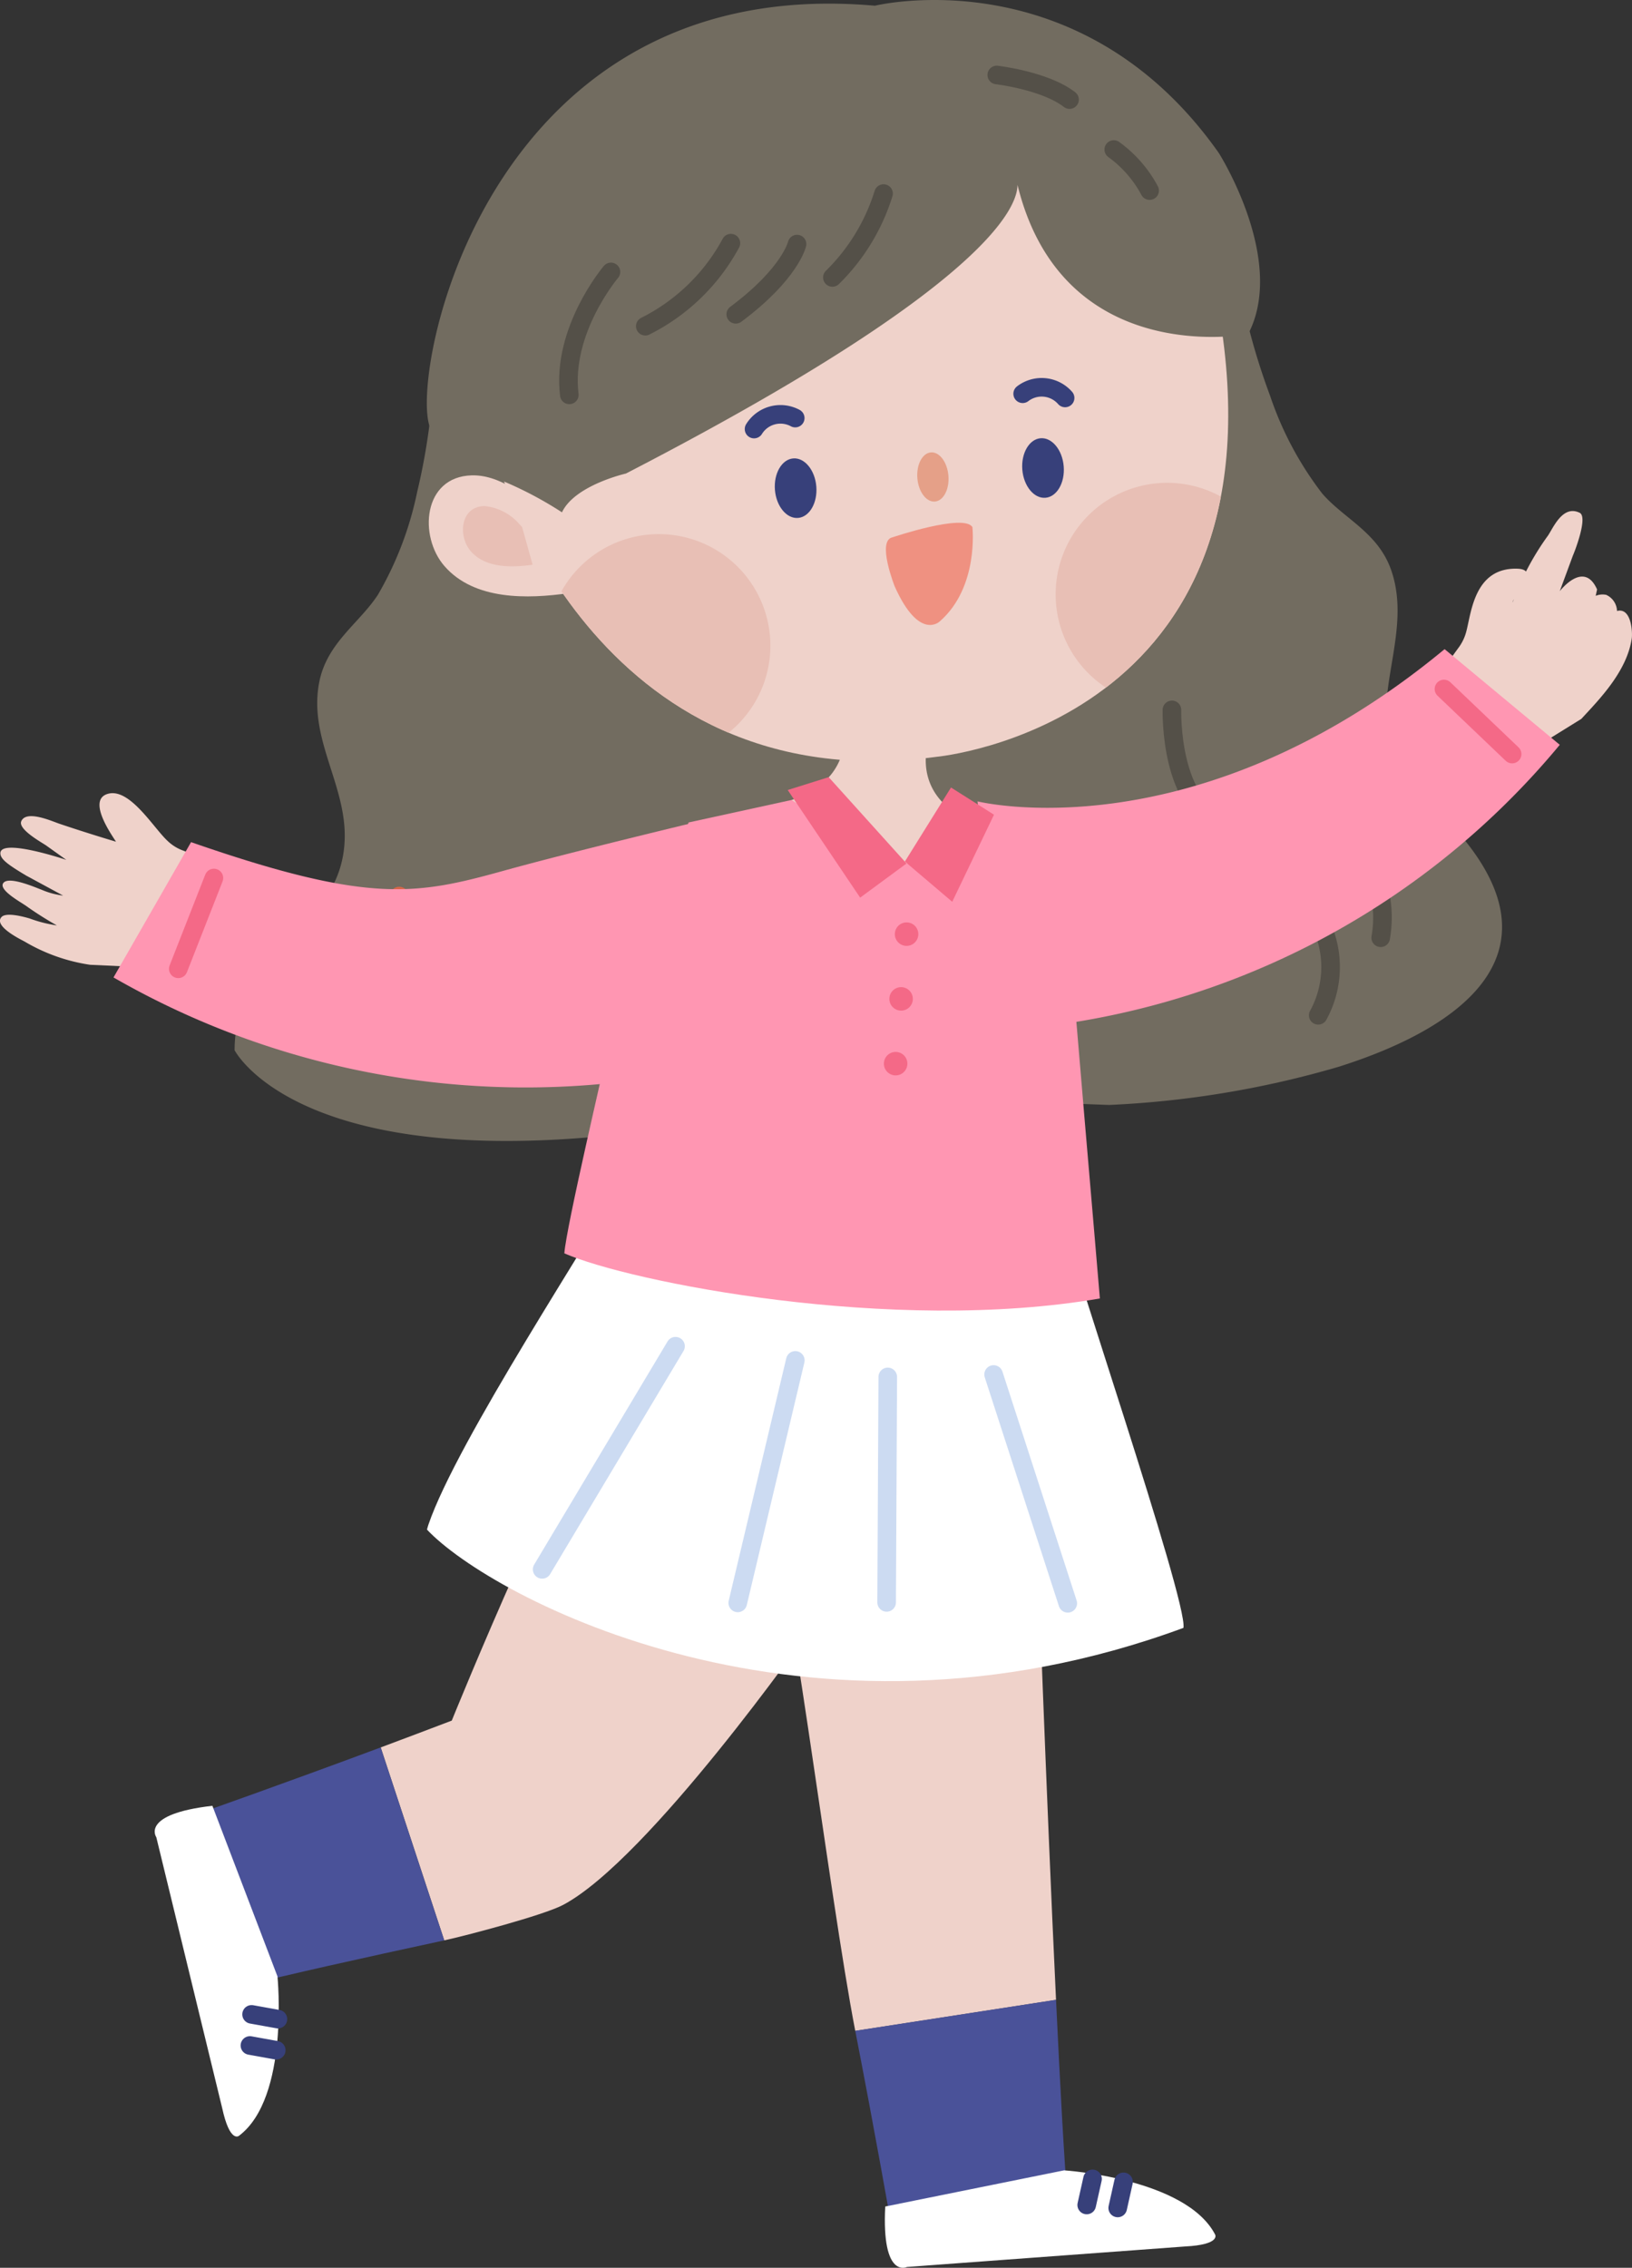 <svg id="그룹_5285" data-name="그룹 5285" xmlns="http://www.w3.org/2000/svg" xmlns:xlink="http://www.w3.org/1999/xlink" width="131.683" height="182.97" viewBox="0 0 131.683 182.97">
  <rect x="0" y="0" width="131.683" height="182.97" fill="#333333" stroke="none"/>
  <defs>
    <clipPath id="clip-path">
      <path id="패스_1232" data-name="패스 1232" d="M432.037,1007s7.708,27.79,35.516,24.011c0,0,28.506-2.628,22.762-36.019,0,0-7.13-28.139-39.953-19.115C450.362,975.875,427.187,991.975,432.037,1007Z" transform="translate(-431.369 -974.091)" fill="none"/>
    </clipPath>
  </defs>
  <g id="그룹_459" data-name="그룹 459">
    <path id="패스_1205" data-name="패스 1205" d="M527.353,1037.789c-1.115-1.029-3.023-4.255-4.776-3.8-1.817.471.406,3.5.62,3.872,0,0-2.218-.655-4.568-1.45-.592-.2-2.671-1.141-3.073-.2-.277.648,1.622,1.693,2,1.95l1.634,1.166s-5.693-1.917-5.3-.39c.114.437.775.887,2.061,1.658l2.982,1.613a6.271,6.271,0,0,1-1.714-.461c-.533-.2-2.607-1.109-3.087-.581-.519.568,1.5,1.626,1.88,1.923a27.9,27.9,0,0,0,2.417,1.526,10.8,10.8,0,0,1-2.218-.567c-.478-.137-1.876-.515-2.25-.108-.657.72,1.478,1.772,1.856,1.973a14.546,14.546,0,0,0,5.3,1.88l7.1.324,2.247-8.811c-.675-.263-1.344-.534-2.014-.793A3.544,3.544,0,0,1,527.353,1037.789Z" transform="translate(-513.84 -969.951)" fill="#efd2ca"/>
    <g id="그룹_458" data-name="그룹 458" transform="translate(9.159)">
      <path id="패스_1206" data-name="패스 1206" d="M400.7,1020.849c.4-1.549.674-5.119,4.106-5.014,1.984.065-.395,2.254-.372,2.706a21.612,21.612,0,0,1,2.78-5.29c.412-.513,1.185-2.632,2.624-1.925.665.33-.357,3.011-.552,3.455l-1.058,2.869s1.945-2.555,3.011-.141l-.532,2.473s-1.049-.344-.265-1.373a1.454,1.454,0,0,1,1.534-.664,1.482,1.482,0,0,1,.872,1.3c-.322.947.1,1.679-.32,2.585-.959-1.632-.445-2.39.32-2.585,1.175-.3,1.255,1.755,1.192,2.2-.387,2.7-2.675,4.988-4.071,6.507l-4.157,2.577-7.024-6.555c.447-.621.89-1.242,1.34-1.857A3.771,3.771,0,0,0,400.7,1020.849Z" transform="translate(-291.533 -969.951)" fill="#efd2ca"/>
      <g id="그룹_441" data-name="그룹 441" transform="translate(53.93 20.238)">
        <path id="패스_1207" data-name="패스 1207" d="M445.748,990.189a53.509,53.509,0,0,0,2.918,11.686,27.009,27.009,0,0,0,4.226,7.917c1.809,2.069,4.53,3.141,5.572,6.232,1.509,4.477-1.008,8.938-.354,13.455.368,2.546,4.4,6.034,5.981,7.917,8.227,9.778-.422,15.646-9.924,18.635a78.126,78.126,0,0,1-18.492,3.071l-19.87-.747-6.529-44.9Z" transform="translate(-409.276 -990.189)" fill="#726c60"/>
        <path id="패스_1208" data-name="패스 1208" d="M418.944,1037.61a9.615,9.615,0,0,1,2.259,8" transform="translate(-372.886 -990.189)" fill="none" stroke="#545048" stroke-linecap="round" stroke-linejoin="round" stroke-width="1.5"/>
        <path id="패스_1209" data-name="패스 1209" d="M423.11,1043.98a8.087,8.087,0,0,1,.058,7.888" transform="translate(-379.893 -990.189)" fill="none" stroke="#545048" stroke-linecap="round" stroke-linejoin="round" stroke-width="1.5"/>
        <path id="패스_1210" data-name="패스 1210" d="M431.514,1027.225s-.218,8.058,4.4,9.142" transform="translate(-400.042 -990.189)" fill="none" stroke="#545048" stroke-linecap="round" stroke-linejoin="round" stroke-width="1.5"/>
      </g>
      <g id="그룹_442" data-name="그룹 442" transform="translate(9.766 28.114)">
        <path id="패스_1211" data-name="패스 1211" d="M472.623,998.065a50.883,50.883,0,0,1-1.4,11.59,27.487,27.487,0,0,1-3.175,8.3c-1.524,2.306-4.074,3.856-4.712,6.976-.923,4.52,2.124,8.225,2.045,12.608-.134,7.593-8.854,8.824-8.888,17.143,0,0,5.353,10.558,34.763,6.323l19.511-4.641.784-43.6Z" transform="translate(-456.49 -998.065)" fill="#726c60"/>
        <path id="패스_1212" data-name="패스 1212" d="M502.054,1042.246s-4.822,3.607-3.591,6.138" transform="translate(-488.768 -998.065)" fill="none" stroke="#d86648" stroke-linecap="round" stroke-linejoin="round" stroke-width="1.5"/>
        <path id="패스_1213" data-name="패스 1213" d="M488.656,1041.455s-3.1,8.583-1.329,12.386" transform="translate(-463.889 -998.065)" fill="none" stroke="#d86648" stroke-linecap="round" stroke-linejoin="round" stroke-width="1.5"/>
      </g>
      <g id="그룹_444" data-name="그룹 444" transform="translate(52.533 120.451)">
        <path id="패스_1214" data-name="패스 1214" d="M452.581,1133.807c-2.078-10.7-5.553-39.485-7.317-43.405l21.964,2.964s.766,21.406,1.553,37.938" transform="translate(-445.264 -1090.402)" fill="#efd2ca"/>
        <g id="그룹_443" data-name="그룹 443" transform="translate(7.317 40.902)">
          <path id="패스_1215" data-name="패스 1215" d="M460.513,1131.3c.333,7.024.667,13.167.951,16.421l-14.309,1.4s-1.213-6.941-2.842-15.321" transform="translate(-444.313 -1131.304)" fill="#4a5299"/>
          <path id="패스_1216" data-name="패스 1216" d="M446.864,1145.059s9.8.63,12.177,5.167c0,0,.52.83-2.448.977l-22.408,1.652s-2.057,1.01-1.756-4.877Z" transform="translate(-430.011 -1131.304)" fill="#fff"/>
        </g>
      </g>
      <g id="그룹_447" data-name="그룹 447" transform="translate(3.325 112.845)">
        <path id="패스_1217" data-name="패스 1217" d="M465.275,1110.937c1.861-.7,3.8-1.422,5.734-2.164,0,0,9.74-24.025,12.663-25.977l16.083,18.862s-12.836,18.3-19.752,21.98c-1.592.846-7.912,2.5-9.6,2.867" transform="translate(-447.041 -1082.796)" fill="#efd2ca"/>
        <g id="그룹_446" data-name="그룹 446" transform="translate(0 28.141)">
          <path id="패스_1218" data-name="패스 1218" d="M514.4,1126.505c-6.872,1.481-12.879,2.822-16.041,3.635l-3.735-13.887s6.65-2.335,14.647-5.316" transform="translate(-491.039 -1110.937)" fill="#4a5299"/>
          <path id="패스_1219" data-name="패스 1219" d="M517.884,1129.409s.988,9.772-3.1,12.859c0,0-.735.651-1.365-2.253l-5.311-21.834s-1.332-1.864,4.524-2.535Z" transform="translate(-507.98 -1110.937)" fill="#fff"/>
          <g id="그룹_445" data-name="그룹 445" transform="translate(7.682 21.538)">
            <line id="선_198" data-name="선 198" x1="2.124" y1="0.382" transform="translate(0.134)" fill="none" stroke="#37407a" stroke-linecap="round" stroke-linejoin="round" stroke-width="1.5"/>
            <line id="선_199" data-name="선 199" x1="2.123" y1="0.382" transform="translate(0 2.51)" fill="none" stroke="#37407a" stroke-linecap="round" stroke-linejoin="round" stroke-width="1.5"/>
          </g>
        </g>
      </g>
      <path id="패스_1220" data-name="패스 1220" d="M435.089,1092.955c2.3-6.733,13.221-23.211,16.477-29.064l30.34-4.561s2.928,2.062,3.956,7.743c.394,2.532,10.538,32.146,10.146,34.218-30.412,11.222-55.891-2.455-61.036-7.926C435.007,1093.225,435.042,1093.089,435.089,1092.955Z" transform="translate(-409.677 -969.951)" fill="#fff"/>
      <path id="패스_1221" data-name="패스 1221" d="M484.937,1074.714c-.061-.908-2.4-27.792-2.631-31.445-.126-1.944-2.3-4.481-2.476-6.4l-7.981-2.187-11.779-.189-8.319,1.817c-1.918,6.344-5.082,11.281-6.436,17.859-.357,1.744-3.439,14.774-3.588,16.905C446.939,1073.361,468.112,1077.613,484.937,1074.714Z" transform="translate(-405.35 -969.951)" fill="#ff96b2"/>
      <g id="그룹_448" data-name="그룹 448" transform="translate(62.16 74.42)">
        <path id="패스_1222" data-name="패스 1222" d="M458.268,1045.4a.947.947,0,1,1-.864-1.024A.945.945,0,0,1,458.268,1045.4Z" transform="translate(-455.493 -1044.371)" fill="#f46987"/>
        <path id="패스_1223" data-name="패스 1223" d="M458.709,1050.622a.947.947,0,1,1-.863-1.023A.949.949,0,0,1,458.709,1050.622Z" transform="translate(-456.376 -1044.371)" fill="#f46987"/>
        <path id="패스_1224" data-name="패스 1224" d="M459.151,1055.847a.947.947,0,1,1-.863-1.021A.946.946,0,0,1,459.151,1055.847Z" transform="translate(-457.259 -1044.371)" fill="#f46987"/>
      </g>
      <path id="패스_1225" data-name="패스 1225" d="M456.976,1027.995s1.211,4.738-4.18,6.5a59.415,59.415,0,0,0,9.267,5.122s1.467-.438,4.531-3.755c0,0-4.871-2.026-2.16-7.843Z" transform="translate(-398.076 -969.951)" fill="#efd2ca"/>
      <path id="패스_1226" data-name="패스 1226" d="M432.037,1007s7.708,27.79,35.516,24.011c0,0,28.506-2.628,22.762-36.019,0,0-7.13-28.139-39.953-19.115C450.362,975.875,427.187,991.975,432.037,1007Z" transform="translate(-401.135 -969.951)" fill="#efd2ca"/>
      <path id="패스_1227" data-name="패스 1227" d="M476.307,984.221s4.143,5.54-31.445,23.936c0,0-4.136.938-5.161,3.13a30.115,30.115,0,0,0-6.867-3.314c-.414-.121-2.957-3.108-3.284-3.083-2.989.244,1.761-37.454,35.4-34.478,0,0,16.519-4.055,27.748,11.881,0,0,5.492,8.643,2.369,14.615C495.072,996.908,479.692,999.892,476.307,984.221Z" transform="translate(-403.515 -969.951)" fill="#726c60"/>
      <path id="패스_1228" data-name="패스 1228" d="M494.164,1011.7s-.151-.173-.421-.44c-1.467-1.453-3.531-3.017-5.7-2.955-3.93.111-4.288,4.917-2.188,7.324,2.417,2.772,6.724,2.649,10.011,2.18Z" transform="translate(-459.148 -969.951)" fill="#efd2ca"/>
      <path id="패스_1229" data-name="패스 1229" d="M492.266,1012.47s-.075-.085-.209-.22a4.266,4.266,0,0,0-2.838-1.471c-1.959.055-2.135,2.45-1.09,3.65,1.205,1.381,3.35,1.319,4.987,1.085Z" transform="translate(-459.299 -969.951)" fill="#e8bfb5"/>
      <g id="그룹_451" data-name="그룹 451" transform="translate(30.235 4.14)">
        <g id="그룹_450" data-name="그룹 450" clip-path="url(#clip-path)">
          <g id="그룹_449" data-name="그룹 449" transform="translate(4.766 34.813)">
            <path id="패스_1230" data-name="패스 1230" d="M468.339,1022.775a9,9,0,1,0,8.241-9.7A9,9,0,0,0,468.339,1022.775Z" transform="translate(-468.309 -1008.904)" fill="#e8bfb5"/>
            <path id="패스_1231" data-name="패스 1231" d="M427.324,1018.635a9,9,0,1,0,8.237-9.7A9,9,0,0,0,427.324,1018.635Z" transform="translate(-386.277 -1008.904)" fill="#e8bfb5"/>
          </g>
        </g>
      </g>
      <g id="그룹_453" data-name="그룹 453" transform="translate(51.684 31.252)">
        <g id="그룹_452" data-name="그룹 452" transform="translate(1.673 4.102)">
          <path id="패스_1233" data-name="패스 1233" d="M464.605,1009.475c.108,1.325.944,2.338,1.865,2.263s1.582-1.211,1.475-2.536-.945-2.342-1.865-2.266S464.5,1008.149,464.605,1009.475Z" transform="translate(-464.594 -1005.304)" fill="#37407a"/>
          <path id="패스_1234" data-name="패스 1234" d="M444.644,1007.847c.11,1.324.944,2.339,1.866,2.265s1.582-1.212,1.474-2.536-.944-2.341-1.864-2.268S444.537,1006.522,444.644,1007.847Z" transform="translate(-424.671 -1005.304)" fill="#37407a"/>
          <path id="패스_1235" data-name="패스 1235" d="M453.947,1008.537c.09,1.093.721,1.935,1.414,1.879s1.181-.989,1.092-2.083-.722-1.939-1.414-1.882S453.859,1007.442,453.947,1008.537Z" transform="translate(-442.443 -1005.304)" fill="#e5a088"/>
        </g>
        <path id="패스_1236" data-name="패스 1236" d="M444.532,1001.72a2.511,2.511,0,0,1,3.423.338" transform="translate(-422.857 -1001.203)" fill="none" stroke="#37407a" stroke-linecap="round" stroke-linejoin="round" stroke-width="1.5"/>
        <path id="패스_1237" data-name="패스 1237" d="M469.63,1003.682a2.508,2.508,0,0,0-3.322.886" transform="translate(-466.308 -1001.203)" fill="none" stroke="#37407a" stroke-linecap="round" stroke-linejoin="round" stroke-width="1.5"/>
      </g>
      <path id="패스_1238" data-name="패스 1238" d="M444.174,976s3.9.455,5.872,1.987" transform="translate(-372.906 -969.951)" fill="none" stroke="#545048" stroke-linecap="round" stroke-linejoin="round" stroke-width="1.5"/>
      <path id="패스_1239" data-name="패스 1239" d="M437.712,982.015a9.762,9.762,0,0,1,2.893,3.313" transform="translate(-357.003 -969.951)" fill="none" stroke="#545048" stroke-linecap="round" stroke-linejoin="round" stroke-width="1.5"/>
      <g id="그룹_454" data-name="그룹 454" transform="translate(69.716 52.374)">
        <path id="패스_1240" data-name="패스 1240" d="M404.618,1034.608s17.565,4.381,37.687-12.283l9.293,7.719a64.05,64.05,0,0,1-45.054,23.046Z" transform="translate(-404.618 -1022.325)" fill="#ff96b2"/>
      </g>
      <g id="그룹_455" data-name="그룹 455" transform="translate(0 66.209)">
        <path id="패스_1241" data-name="패스 1241" d="M516.462,1036.16s-10.427,2.494-16.032,4.048c-7.079,1.963-10.866,2.674-25.21-2.311l-6.258,10.916a66.7,66.7,0,0,0,52.352,6.081Z" transform="translate(-468.962 -1036.16)" fill="#ff96b2"/>
      </g>
      <path id="패스_1242" data-name="패스 1242" d="M452.516,1013.3s5.757-1.946,6.44-.82c0,0,.541,4.834-2.634,7.607,0,0-1.644,1.615-3.63-2.808C452.692,1017.281,451.206,1013.555,452.516,1013.3Z" transform="translate(-389.653 -969.951)" fill="#ef9181"/>
      <path id="패스_1243" data-name="패스 1243" d="M463.308,985.568a16.226,16.226,0,0,1-4.126,6.767" transform="translate(-401.176 -969.951)" fill="none" stroke="#545048" stroke-linecap="round" stroke-linejoin="round" stroke-width="1.5"/>
      <path id="패스_1244" data-name="패스 1244" d="M471.1,989.644s-.536,2.383-4.944,5.666" transform="translate(-415.948 -969.951)" fill="none" stroke="#545048" stroke-linecap="round" stroke-linejoin="round" stroke-width="1.5"/>
      <path id="패스_1245" data-name="패스 1245" d="M478.406,989.569a15.954,15.954,0,0,1-6.907,6.7" transform="translate(-428.591 -969.951)" fill="none" stroke="#545048" stroke-linecap="round" stroke-linejoin="round" stroke-width="1.5"/>
      <path id="패스_1246" data-name="패스 1246" d="M484.6,991.89s-4,4.711-3.359,9.92" transform="translate(-444.463 -969.951)" fill="none" stroke="#545048" stroke-linecap="round" stroke-linejoin="round" stroke-width="1.5"/>
      <g id="그룹_456" data-name="그룹 456" transform="translate(34.586 108.615)">
        <line id="선_200" data-name="선 200" x1="10.762" y2="18.005" transform="translate(0)" fill="none" stroke="#ccdbf2" stroke-linecap="round" stroke-linejoin="round" stroke-width="1.5"/>
        <line id="선_201" data-name="선 201" x1="4.645" y2="19.567" transform="translate(15.783 1.143)" fill="none" stroke="#ccdbf2" stroke-linecap="round" stroke-linejoin="round" stroke-width="1.5"/>
        <line id="선_202" data-name="선 202" x1="0.091" y2="18.193" transform="translate(27.796 2.477)" fill="none" stroke="#ccdbf2" stroke-linecap="round" stroke-linejoin="round" stroke-width="1.5"/>
        <line id="선_203" data-name="선 203" x2="5.984" y2="18.463" transform="translate(36.427 2.281)" fill="none" stroke="#ccdbf2" stroke-linecap="round" stroke-linejoin="round" stroke-width="1.5"/>
      </g>
      <g id="그룹_457" data-name="그룹 457" transform="translate(78.525 175.797)">
        <line id="선_204" data-name="선 204" x1="0.471" y2="2.106" transform="translate(0)" fill="none" stroke="#37407a" stroke-linecap="round" stroke-linejoin="round" stroke-width="1.5"/>
        <line id="선_205" data-name="선 205" x1="0.47" y2="2.105" transform="translate(2.502 0.24)" fill="none" stroke="#37407a" stroke-linecap="round" stroke-linejoin="round" stroke-width="1.5"/>
      </g>
      <path id="패스_1247" data-name="패스 1247" d="M460.631,1032.654l6.282,6.965-3.742,2.755-5.845-8.683Z" transform="translate(-402.926 -969.951)" fill="#f46987"/>
      <path id="패스_1248" data-name="패스 1248" d="M453.992,1033.488l-3.722,5.973,3.82,3.247,3.37-7.024Z" transform="translate(-386.416 -969.951)" fill="#f46987"/>
    </g>
  </g>
  <line id="선_206" data-name="선 206" x1="2.875" y2="7.326" transform="translate(14.385 70.84)" fill="none" stroke="#f46987" stroke-linecap="round" stroke-linejoin="round" stroke-width="1.5"/>
  <line id="선_207" data-name="선 207" x2="5.5" y2="5.25" transform="translate(116.51 55.59)" fill="none" stroke="#f46987" stroke-linecap="round" stroke-linejoin="round" stroke-width="1.5"/>
</svg>
